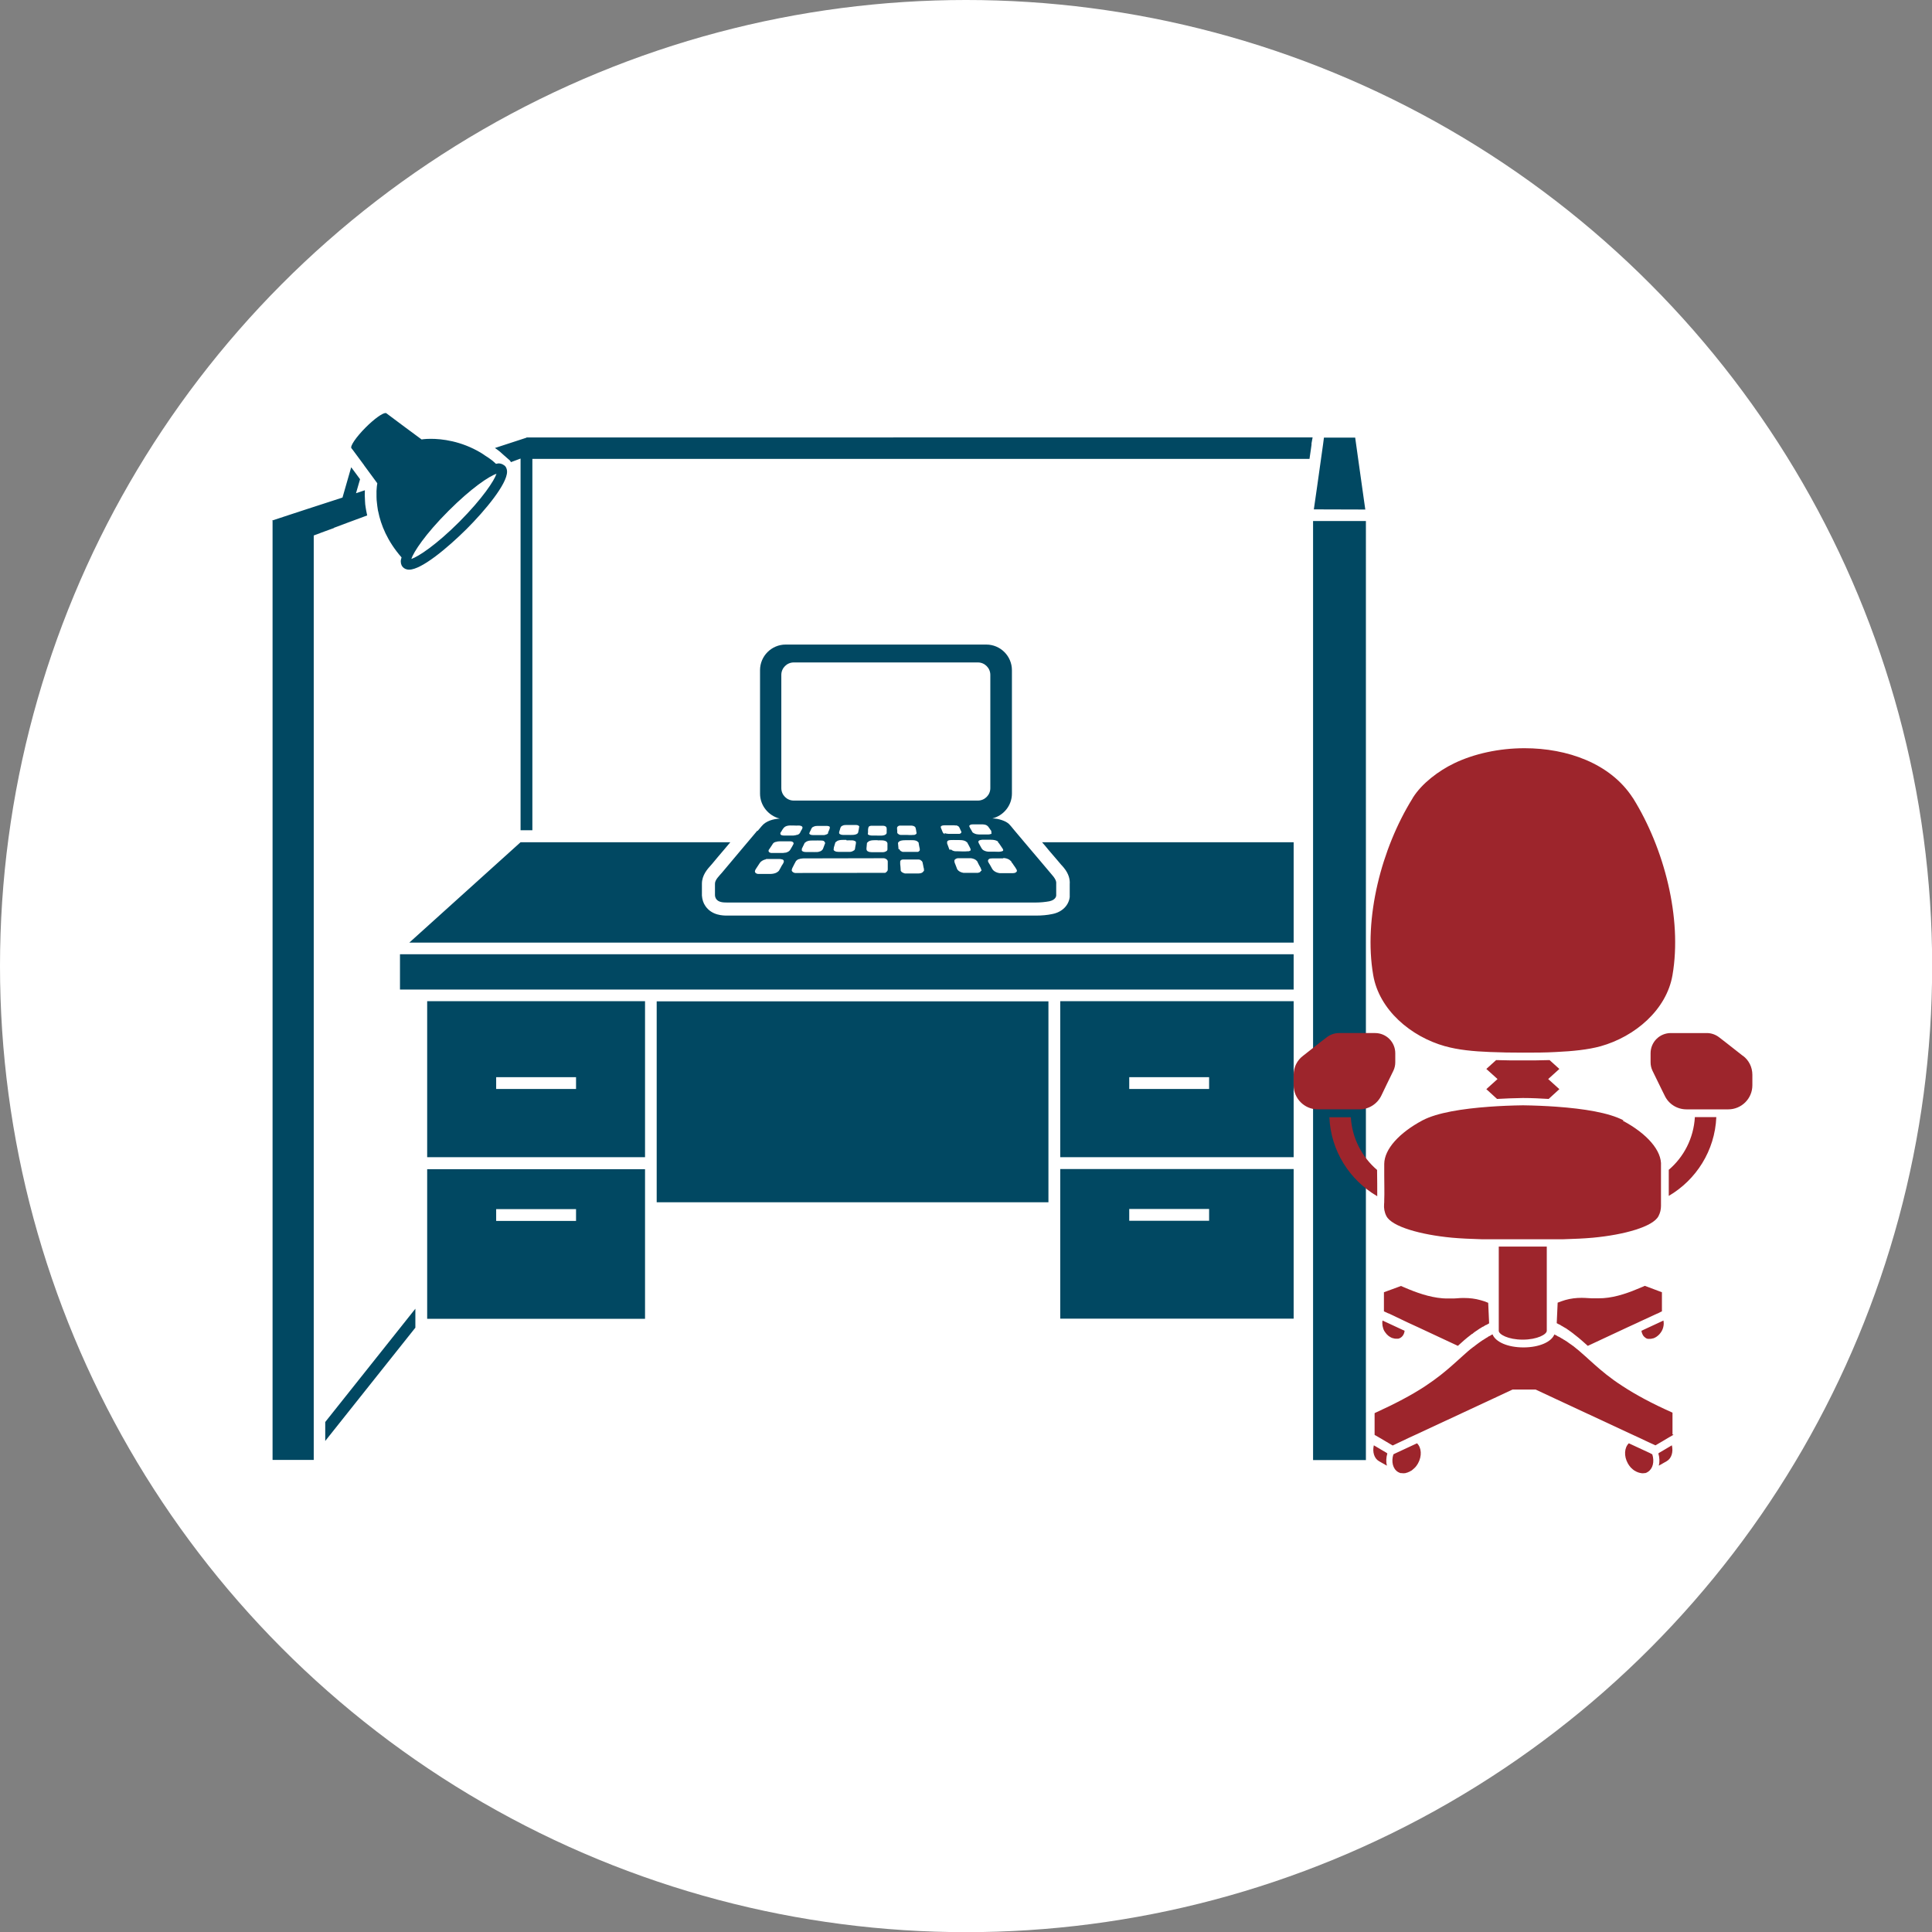 <?xml version="1.0" encoding="UTF-8"?><svg id="Layer_2" xmlns="http://www.w3.org/2000/svg" viewBox="0 0 124.33 124.33"><rect x="0" y="0" width="124.33" height="124.33" fill="#808080" stroke="none"/><defs><style>.cls-1{fill:#fff;}.cls-2{fill:#9d252c;}.cls-3{fill:#014862;}</style></defs><g id="Layer_2-2"><g><circle class="cls-1" cx="62.17" cy="62.17" r="62.17"/><g><path class="cls-3" d="M87.86,32.78l-.08-.56-.38-2.7-.19-1.36h-2.01l-.06,.46-.38,2.7-.21,1.46h0s3.32,.01,3.32,.01h0Zm-45.6,44.59h25.21v-12.93h-25.21v12.93Zm-14.77-2.9h14.02v-10.04h-14.02v10.04Zm4.44-5.15h5.14v.76h-5.14v-.76Zm36.3,15.54h15.02v-9.63h-15.02v9.63Zm4.44-7.06h5.14v.76h-5.14v-.76Zm-46.94-14.12h57.52v-2.27H25.74v2.27Zm42.5,10.79h15.02v-10.04h-15.02v10.04Zm4.44-5.15h5.14v.76h-5.14v-.76Zm-5.55-15.05c.11,.13,.22,.25,.32,.38,.01,.02,.03,.03,.04,.05l.54,.63,.28,.33,.04,.04,.12,.14c.34,.41,.4,.79,.38,1.05v.84c-.07,.55-.5,.97-1.12,1.09-.32,.07-.69,.1-1.04,.1-.19,0-2.42,0-5.32,0h-13.73s-.82,0-.82,0c-.27,0-1,0-1.42-.62-.13-.19-.2-.41-.22-.67v-.03s0-.73,0-.73c0-.55,.36-.95,.58-1.19l.07-.08c.26-.32,.53-.63,.8-.95,.11-.13,.21-.25,.32-.38l.06-.07h-13.5l-7.16,6.46h56.91v-6.46h-16.19l.06,.07Zm-39.63,30.6h14.02v-9.63h-14.02v9.63Zm4.44-7.06h5.14v.76h-5.14v-.76Zm-11,14.92l5.8-7.29v-1.22l-5.8,7.29v1.22Zm63.57,1.23h3.4V33.53h-3.4v60.43ZM33.87,28.17l-2.02,.66c.08,.06,.17,.11,.25,.18,.11,.08,.21,.19,.32,.28,.11,.09,.21,.18,.32,.28,.02,.02,.05,.04,.07,.06,.03,.03,.05,.08,.07,.11l.62-.23v23.92h.76V29.53h50.01l.09-.62,.04-.29h0v-.09s.07-.38,.07-.38H33.88v.02Zm14.87,25.28c-.11,.13-.21,.25-.32,.38-.01,.02-.03,.03-.04,.05,0,0-.01,.01-.02,.02-.09,.1-.17,.2-.26,.31l-.06,.07c-.11,.13-.21,.25-.32,.38-.42,.5-.84,1-1.26,1.5-.16,.19-.46,.46-.45,.72v.71c0,.1,.03,.18,.07,.25,.15,.23,.46,.24,.71,.24h19.87c.28,0,.6-.03,.87-.08,.19-.04,.41-.15,.44-.36v-.77c.02-.17-.08-.33-.18-.46-.05-.06-.1-.12-.15-.18-.27-.32-.54-.64-.81-.96-.17-.2-.34-.4-.51-.6-.11-.13-.21-.25-.32-.38l-.06-.07c-.09-.1-.17-.2-.26-.31-.02-.02-.04-.05-.06-.07-.11-.13-.21-.25-.32-.38-.08-.1-.16-.19-.24-.29-.03-.03-.06-.07-.09-.1-.13-.15-.32-.23-.49-.29-.2-.07-.41-.11-.62-.11,.72-.18,1.26-.83,1.26-1.6v-7.94c0-.91-.74-1.65-1.65-1.65h-12.91c-.91,0-1.65,.74-1.65,1.65v7.94c0,.78,.55,1.43,1.27,1.61-.41,.02-.89,.15-1.16,.48-.09,.11-.18,.21-.27,.32Zm8.38,2.55s0,0,0,.01c0,.01,0,.03-.02,.04,0,0,0,0,0,0,0,0,0,0,0,0-.01,.01-.02,.03-.03,.04t0,0s-.03,.02-.04,.04c0,0,0,0,0,0,0,0,0,0,0,0-.01,0-.03,.02-.04,.03,0,0,0,0,0,0-.01,0-.03,.01-.04,.01,0,0-.01,0-.02,0,0,0,0,0-.01,0,0,0,0,0-.01,0-.02,0-.03,0-.05,0-.01,0-.03,0-.04,0-.01,0-.03,0-.04,0,0,0,0,0-.01,0h-.02c-.09,0-.17,0-.26,0-.39,0-4.92,.01-5.24,.01-.02,0-.04,0-.07,0-.03,0-.06,0-.08-.02-.04-.01-.08-.03-.1-.06-.03-.02-.04-.05-.05-.08,0-.03,0-.07,.02-.1v-.02c.06-.11,.11-.21,.16-.32,.01-.02,.02-.03,.03-.05l.04-.08s.04-.07,.08-.09c0,0,.02-.01,.02-.02,0,0,.01,0,.02-.01,0,0,.01,0,.02-.02,0,0,0,0,0,0,0,0,.01,0,.02,0,.01,0,.02-.01,.04-.02,0,0,.01,0,.02,0,0,0,.02-.01,.03-.01,.02,0,.03-.01,.05-.02,.01,0,.02,0,.03,0,0,0,0,0,.01,0,.05-.01,.1-.02,.16-.02,0,0,4.74-.01,4.92-.01,.06,0,.11,0,.17,0,.02,0,.05,0,.07,0h.01s.04,0,.06,.01c0,0,0,0,0,0,0,0,0,0,0,0,.02,0,.04,.01,.05,.02,0,0,0,0,0,0,.02,0,.03,.02,.04,.02,0,0,0,0,0,0,0,0,0,0,0,0,.01,0,.02,.02,.03,.02,.02,.02,.04,.03,.05,.05,.02,.03,.03,.06,.03,.09v.03c0,.12,0,.23,0,.35,0,.03,0,.06,0,.09,0,.02,0,.03,0,.05Zm-4.65-1.91c.06,0,.21-.01,.35,0,.05,0,.09,0,.13,.01,.02,0,.05,.02,.06,.02,.04,.02,.05,.05,.06,.08,0,.01,.03,.02,.03,.03h0s0,.01,0,.01c0,0,0,.02,0,.02,0,0,0,0,0,0l-.14,.37s-.03,.06-.06,.08c-.03,.03-.06,.05-.1,.07,0,0,0,0-.01,0-.06,.03-.11,.04-.18,.05h0s-.02,0-.03,0c-.12,.01-.24,0-.36,0-.12,0-.25,0-.37,0-.08,0-.2-.02-.25-.09,0,0,0,0,0-.01,0,0,0,0,0-.01,0,0,0-.01,0-.02,0,0,0,0,0,0h0s0-.02,0-.03c0,0,0-.01,0-.02,0-.01,0-.02,0-.03t0,0h0s0,0,0,0c0-.01,.01-.03,.02-.04,.05-.1,.1-.21,.15-.31h0s0-.01,0-.01c0,0,0,0,0,0,0,0,0,0,0,0,0,0,.01-.02,.02-.02t0,0s.03-.02,.05-.04c.16-.14,.45-.11,.64-.11Zm-.38-.47s0,0,0-.01c0-.04,.03-.07,.04-.1,0-.02,.02-.04,.03-.06,.03-.07,.06-.15,.11-.2,0,0,0,0,0,0,0,0,0,0,0-.01,0,0,0,0,.01,0,0,0,0,0,0,0,0,0,0,0,0,0,.06-.04,.12-.06,.19-.08,0,0,0,0,0,0,.04,0,.08-.01,.13-.01h.24s.22,0,.22,0c.1,0,.26-.02,.34,.06,0,0,0,0,0,0,0,0,0,0,0,0,0,0,0,0,0,0,0,0,0,0,0,.01,0,.02,0,.03,0,.05,0,.06-.04,.13-.06,.19-.01,.02-.02,.05-.03,.06h0s-.01,.04-.02,.06h0s0,.02,0,.03c0,0,0,0,0,.01,0,0,0,0-.01,.02,0,0,0,0,0,0,0,0,0,0,0,0,0,0,0,0-.01,.01-.01,0-.03,.02-.04,.03-.02,0-.03,.02-.05,.02,0,0,0,0,0,0,0,0,0,0,0,0-.05,.02-.09,.03-.14,.04-.01,0-.03,0-.04,0,0,0,0,0,0,0-.09,0-.19,0-.28,0h-.39c-.08,0-.22-.01-.25-.1,0,0,0-.02,0-.03Zm3.19-.38c0,.06-.01,.13-.03,.2,0,.04-.02,.07-.02,.1v.02s-.02,.04-.03,.06c0,0,0,0,0,0,0,0,0,0,0,0t0,0c-.12,.14-.46,.11-.63,.11-.1,0-.2,0-.3,0-.09,0-.23-.02-.27-.11,0,0,0-.02,0-.02,0,0,0-.01,0-.02,0,0,0-.02,0-.02,0,0,0,0,0,0h0s.02-.06,.02-.08c0-.02,.01-.04,.02-.05,.01-.06,.03-.11,.05-.17h0s.02-.05,.04-.07c0,0,.02-.02,.04-.03,.04-.03,.09-.04,.14-.06h0s.08-.01,.13-.01h.12c.13,0,.25,0,.38,0h.09s.03,0,.05,0c0,0,0,0,0,0,.1,0,.2,.03,.22,.12h0s0,0,0,.01Zm-.8,.84c.08,0,.23-.01,.37,0,.03,0,.05,0,.07,.01,0,0,0,0,.01,0,.07,.02,.12,.04,.15,.09,0,0,0,0,0,0,0,0,0,0,0,0,0,0,0,0,0,0,0,0,0,0,0,0,0,.02,.01,.04,0,.07h0v.02s0,0,0,0c0,.05-.02,.11-.03,.17l-.03,.19s0,0,0,0c0,.03-.02,.05-.04,.08,0,0,0,0,0,0,0,0,0,0,0,0,0,0-.02,.02-.03,.02-.05,.04-.11,.06-.17,.08h0s-.04,0-.06,.01c0,0-.01,0-.02,0-.02,0-.05,0-.07,0h-.68c-.08,0-.17-.01-.24-.06-.01,0-.03-.02-.04-.03,0,0-.01-.02-.02-.03,0,0,0,0,0,0,0-.02-.01-.05,0-.08h0s.01-.05,.01-.05c0-.01,0-.02,0-.03l.09-.3s0,0,0,0c0,0,0,0,0-.01,.01-.03,.04-.04,.06-.06,.15-.15,.47-.12,.65-.12Zm1.99,0c.16,0,.52-.04,.62,.13,0,0,0,0,0,0,0,.02,.02,.04,.02,.06h0s0,.19,0,.19c0,.05,0,.11,0,.17v.02s0,0,0,0c0,.02,0,.05-.02,.07,0,0,0,0,0,.01,0,0-.01,.02-.02,.02,0,0,0,0,0,0-.04,.04-.1,.06-.16,.08h0s-.04,0-.06,.01c0,0-.01,0-.02,0-.02,0-.04,0-.06,0h-.68c-.08,0-.18-.01-.25-.06,0,0,0,0,0,0-.01,0-.03-.02-.04-.03,0-.01-.02-.02-.02-.03,0,0,0,0,0,0-.01-.02-.02-.05-.02-.08,0,0,0,0,0,0v-.05s0,0,0,0c.01-.11,.02-.22,.03-.32h0s0,0,0-.01c0-.03,.03-.04,.05-.06,.12-.16,.49-.13,.64-.13Zm-.61-.51h0s0-.05,0-.07h0s0-.04,0-.06c0-.05,0-.11,.02-.16v-.02s.02-.04,.03-.06c.01-.01,.03-.02,.05-.04,0,0,0,0,0,0,0,0,0,0,.01,0,0,0,0,0,0,0,0,0,0,0,0,0,.01,0,.02,0,.03-.01,0,0,0,0,.01,0,.01,0,.02,0,.04-.01,0,0,0,0,.01,0h0s.01,0,.02,0c.03,0,.06,0,.1,0h.57s.02,0,.03,0c0,0,0,0,.01,0,.01,0,.02,0,.03,0,.1,0,.19,.03,.23,.11,0,0,0,.01,0,.02,0,0,0,0,0,0,.02,.06,.01,.13,.01,.2,0,.04,0,.07,0,.11v.02s0,.04-.02,.05c-.09,.17-.5,.12-.65,.12h-.27c-.09,0-.19-.02-.26-.07,0,0,0,0,0,0,0,0,0,0-.01,0,0,0,0,0,0,0,0,0,0,0,0,0t0,0s0-.01,0-.02c0-.02,0-.03,0-.05Zm1.91,.07s0,0,0,0c-.02-.02-.03-.04-.03-.07v-.02s0-.03,0-.05h0s0-.03,0-.05c0-.05-.02-.11-.01-.16v-.02s0-.04,.02-.06c.01-.02,.04-.03,.06-.05,.03-.02,.06-.03,.09-.03h0s0,0,0,0c.01,0,.03,0,.04,0,0,0,.01,0,.02,0,.06,0,.13,0,.19,0h.43s.05,0,.08,0c.12,.01,.24,.05,.26,.15,.02,.06,.03,.12,.04,.19,0,.03,.01,.07,.02,.1v.02s0,.04,0,.05c0,0,0,0,0,0h0s0,0,0,0c-.02,.04-.08,.07-.14,.09,0,0,0,0-.01,0,0,0-.01,0-.02,0,0,0,0,0-.01,0-.01,0-.02,0-.04,0-.14,.02-.32,0-.39,0h-.27s-.05,0-.07,0c-.02,0-.03,0-.05,0,0,0,0,0-.01,0h0s-.03,0-.05-.01c0,0-.01,0-.02,0-.01,0-.03,0-.04-.02-.02,0-.04-.02-.05-.03,0,0,0,0,0,0,0,0,0,0-.01-.01Zm.05,1.01s0,0,0-.01v-.04c-.01-.11-.02-.22-.03-.33h0s0-.02,0-.03c0-.02,.02-.03,.03-.04,.09-.16,.5-.13,.64-.13,.18,0,.51-.04,.63,.13,0,0,0,0,.01,0,.01,.02,.02,.03,.02,.05h0s0,.02,0,.02c.01,.05,.02,.11,.03,.17l.04,.19s0,.01,0,.02c0,.02,0,.05,0,.07,0,.02-.02,.03-.04,.05,0,0-.01,.01-.02,.02,0,0,0,0,0,0,0,0,0,0,0,0,0,0-.02,.01-.03,.02,0,0-.02,.01-.03,.01,0,0-.01,0-.02,0,0,0-.01,0-.02,0,0,0-.02,0-.03,0,0,0,0,0,0,0-.02,0-.03,0-.05,0-.02,0-.04,0-.05,0h0c-.22,0-.45,0-.67,0-.02,0-.05,0-.07,0,0,0-.01,0-.02,0-.02,0-.04,0-.05,0,0,0,0,0,0,0,0,0,0,0,0,0-.02,0-.03,0-.05-.02,0,0-.01,0-.02-.01,0,0-.02,0-.03-.01,0,0,0,0,0,0-.04-.02-.06-.04-.08-.07-.02-.02-.03-.05-.03-.07Zm1.63,1.39s-.04,.06-.07,.09c-.03,.02-.07,.05-.12,.06-.04,.01-.1,.02-.15,.02h-.15s0,0,0,0h-.6s-.05,0-.08,0c0,0,0,0-.02,0-.02,0-.04,0-.06-.01,0,0,0,0,0,0h0c-.09-.03-.18-.07-.22-.14h0s0,0,0,0c0-.01-.02-.03-.02-.04,0,0,0-.01,0-.02,0,0,0-.02,0-.03,0,0,0,0,0-.01h0c0-.12-.02-.24-.03-.35,0-.02,0-.04,0-.06v-.06s0,0,0,0c0-.01,0-.02,0-.03,0,0,0-.01,0-.02,0,0,0-.02,.01-.02,0,0,0,0,0-.01h0s.01-.03,.02-.04c0,0,0-.01,.01-.01,0,0,.02-.01,.03-.02,0,0,0,0,0,0,0,0,0,0,0,0,.01,0,.03-.02,.04-.02,0,0,0,0,0,0,0,0,0,0,0,0,0,0,.01,0,.02,0,.01,0,.02-.01,.03-.01,0,0,.02,0,.03,0,0,0,0,0,.02,0,.02,0,.04,0,.07,0h.01s.02,0,.03,0h.03s.07,0,.1,0h.39c.08,0,.16,0,.24,0,.01,0,.02,0,.04,0,0,0,.01,0,.02,0,0,0,.01,0,.02,0,0,0,0,0,.01,0,0,0,0,0,.01,0,.02,0,.03,0,.04,.01,0,0,.02,0,.02,0,0,0,.01,0,.02,0,.01,0,.02,0,.03,.02,.04,.02,.07,.05,.1,.07,.03,.03,.04,.06,.05,.09l.04,.19c.01,.08,.03,.15,.05,.23v.05s.01,.07,0,.1Zm1.36-2.36s-.07-.03-.09-.05c-.02-.02-.04-.04-.05-.07l-.02-.04s-.02-.05-.03-.07c-.01-.03-.02-.07-.04-.1-.01-.03-.04-.08-.04-.12,0,0,0,0,0-.02,0,0,0,0,0,0,0,0,0,0,0,0,0,0,0,0,0-.01,0,0,0,0,0,0,.05-.1,.24-.09,.33-.09h.48s.09,0,.13,.01c.01,0,.02,0,.03,0,0,0,.01,0,.02,0,0,0,.02,0,.02,0,.01,0,.03,0,.04,.01,0,0,0,0,0,0,0,0,0,0,0,0,.01,0,.02,.01,.03,.02,0,0,.01,0,.02,.01,0,0,0,0,.01,0,0,0,0,0,0,0,0,0,0,0,.01,0,.02,.02,.04,.04,.06,.06h0c.04,.06,.06,.13,.09,.19,0,0,0,.02,.01,.02h0s.04,.07,.05,.11c0,0,0,0,0,0,0,0,0,0,0,0,0,.07-.06,.1-.12,.12,0,0,0,0,0,0,0,0,0,0-.01,0-.01,0-.03,0-.04,0,0,0,0,0-.01,0-.01,0-.02,0-.03,0h-.04c-.07,0-.15,0-.22,0-.12,0-.24,0-.37,0-.08,0-.17-.02-.25-.05t0,0Zm.32,1.03s-.03-.04-.04-.06c0,0-.01-.01-.01-.02l-.07-.19c-.02-.05-.04-.11-.06-.16h0s0-.03,0-.03c0-.02,0-.04,0-.06,0,0,0-.01,0-.02,0-.02,.02-.03,.03-.05,0,0,0,0,0,0,0,0,0,0,.01-.01,.02-.02,.06-.03,.09-.04,.03,0,.06-.01,.1-.01,.13-.01,.27,0,.34,0,.21,0,.54-.03,.7,.14,.02,.02,.04,.03,.05,.05,0,0,0,0,0,0v.02c.06,.09,.1,.19,.15,.28,.01,.03,.03,.06,.04,.1h0s0,.01,0,.01c0,0,0,.01,0,.02s0,.02,0,.02c0,0,0,0,0,0,0,0,0,0,0,0,0,.01,0,.02-.01,.03,0,0,0,0,0,0,0,0-.01,.02-.02,.02,0,0,0,0,0,0,0,0,0,0,0,0,0,0,0,0-.01,0-.02,.01-.04,.02-.07,.03,0,0-.02,0-.02,0,0,0-.02,0-.03,0,0,0,0,0-.01,0h0c-.24,.03-.49,0-.73,0-.02,0-.05,0-.08,0,0,0,0,0,0,0-.09,0-.18-.04-.26-.09-.02-.01-.04-.03-.05-.04Zm1.98,1.34h0s0,.03-.01,.03c0,0,0,0,0,.01,0,0,0,0-.01,.01,0,0,0,0,0,0,0,0,0,0,0,0-.04,.04-.1,.06-.16,.07h0s-.05,0-.07,0h-.76s-.05,0-.08,0c0,0-.01,0-.02,0-.14-.02-.3-.09-.38-.2-.01-.02-.02-.04-.03-.05h0c-.04-.1-.07-.2-.11-.29-.02-.05-.05-.11-.06-.17,0,0,0,0,0,0,0,0,0-.01,0-.02,0-.03,0-.05,0-.07,0-.02,0-.03,.02-.04h0c.05-.06,.12-.09,.19-.1,0,0,0,0,.01,0,.02,0,.04,0,.06,0h.09c.21,0,.42,0,.62,0h0s.05,0,.07,0c0,0,0,0,.01,0,.14,.02,.29,.07,.38,.18,.01,.02,.03,.03,.03,.05l.02,.04c.04,.08,.08,.17,.13,.25,.03,.05,.07,.12,.09,.19,.01,.03,.02,.06,.02,.09,0,0,0,.01,0,.02Zm1.46-.83s.04,0,.06,0c0,0,0,0,.01,0,.15,.02,.3,.07,.4,.18,0,0,.01,.01,.02,.02,0,0,.01,0,.02,.02,0,0,0,0,.01,.02,0,0,0,0,0,0v.02c.06,.06,.1,.13,.14,.19,.07,.1,.14,.19,.19,.29,0,0,0,.02,.01,.02,0,0,0,0,0,0,.02,.06,.01,.1-.02,.13,0,0,0,0,0,0-.02,.02-.05,.04-.09,.06-.04,.01-.09,.02-.14,.02h-.76s-.06,0-.09,0h0c-.16-.02-.33-.09-.43-.21-.02-.02-.03-.04-.04-.05h0c-.05-.09-.1-.18-.15-.27-.04-.07-.11-.16-.13-.24,0,0,0,0,0,0,0,0,0-.01,0-.02,0-.08,.05-.12,.13-.15h0s0,0,0,0c0,0,.01,0,.01,0,.04,0,.07-.01,.12-.01h.47c.07,0,.15,0,.22,0h0s0,0,.01,0Zm-.36-1.02s.04,.02,.06,.05c0,0,.01,.02,.02,.02,.05,.07,.1,.14,.15,.22,.03,.04,.07,.1,.1,.15,0,0,0,0,0,.01,0,.02,.02,.04,.02,.05,0,.02,0,.03-.01,.04,0,0-.01,.02-.02,.02,0,0,0,0,0,0,0,0,0,0,0,0,0,0,0,0-.01,.01,0,0,0,0-.01,0,0,0-.01,0-.02,.01-.01,0-.02,.01-.04,.01h0s0,0,0,0c-.12,.04-.29,.02-.4,.02h-.4c-.12,0-.26-.03-.37-.1-.02-.01-.03-.02-.04-.03-.02-.02-.04-.04-.05-.06,0,0-.02-.02-.02-.02v-.02s-.01,0-.01,0c-.06-.1-.12-.21-.17-.31v-.02s-.02-.02-.02-.02c-.01-.02,0-.03-.01-.05,0,0,0-.02,0-.02,0-.02,.02-.04,.04-.06,.02-.02,.05-.03,.09-.04,.03,0,.08-.02,.12-.02h.01c.1,0,.21,0,.27,0,.23,0,.58-.03,.76,.14Zm-.42-.65s.02,.05,.02,.07c0,.02-.01,.03-.03,.05,0,0,0,0,0,0,0,0,0,0,0,0,0,0,0,0,0,0,0,0,0,0-.01,0,0,0,0,0-.01,0,0,0,0,0,0,0-.09,.04-.2,.03-.29,.03h-.48c-.09,0-.19-.02-.28-.06-.03-.02-.06-.03-.09-.05-.03-.02-.05-.04-.06-.07l-.02-.04s-.03-.05-.04-.07c-.04-.06-.08-.13-.11-.2-.04-.07,0-.1,.06-.13,.01,0,.03-.02,.05-.02,.03,0,.07-.01,.11-.01h.07c.13,0,.25,0,.38,0h.13s.09,0,.13,.01c.03,0,.06,.01,.09,.02,0,0,0,0,0,0,0,0,0,0,0,0,0,0,.01,0,.01,0,.04,.01,.07,.03,.1,.05,.03,.02,.05,.04,.07,.06l.1,.14s.03,.04,.04,.06c.03,.03,.05,.07,.07,.1h0Zm-13.51-10.12c0-.44,.36-.8,.8-.8h11.85c.44,0,.8,.36,.8,.8v7.29c0,.44-.36,.8-.8,.8h-11.85c-.44,0-.8-.36-.8-.8v-7.29Zm-.07,10.19s.04-.07,.06-.1c.02-.02,.04-.05,.05-.08,.04-.06,.08-.13,.13-.18,0,0,0,0,.01-.01,0,0,0,0,0,0,.18-.18,.55-.12,.78-.12,.1,0,.23-.02,.33,.03,.01,0,.02,0,.03,.02,0,0,0,0,0,0,.02,.01,.03,.03,.04,.05,0,.02,0,.04,0,.06h0c-.02,.07-.06,.12-.09,.17h0s-.07,.14-.07,.14c-.01,.02-.04,.05-.06,.07-.03,.02-.06,.04-.1,.05,0,0-.02,0-.03,.01,0,0-.01,0-.02,0,0,0,0,0,0,0-.02,0-.05,.01-.07,.02-.05,0-.09,.02-.14,.02h-.61c-.07,0-.22-.01-.23-.11,0-.01,0-.02,0-.04Zm-.74,1.09s0,0,0-.01c0-.01,0-.02,.02-.03,0,0,0,0,0,0h0s0,0,0,0c0-.01,.02-.02,.02-.03,.07-.1,.13-.2,.2-.3l.02-.04s0,0,.01-.01c.02-.02,.04-.04,.07-.07,0,0,0,0,.01,0,.02-.01,.04-.02,.06-.03,0,0,.02-.01,.03-.01,0,0,0,0,.01,0,0,0,0,0,0,0,0,0,0,0,.01,0,.04-.01,.08-.02,.12-.03,.05,0,.1-.01,.14-.01h.22c.12,0,.24,0,.36,0h.05s.09,0,.12,.01c.03,0,.05,.02,.07,.03,.03,.02,.05,.04,.06,.07,0,.02,0,.04-.01,.07,0,0,0,0,0,0-.04,.09-.1,.18-.15,.27l-.06,.1h0s0,0,0,0c0,0,0,0,0,0,0,.01-.02,.02-.03,.04,0,0,0,0,0,0-.05,.06-.13,.1-.21,.13,0,0,0,0,0,0-.01,0-.03,0-.04,.01,0,0-.01,0-.02,0,0,0-.01,0-.02,0-.05,.01-.1,.02-.15,.02h0c-.09,0-.18,0-.27,0-.13,0-.27,0-.4,0-.02,0-.04,0-.07,0h0s-.04,0-.06-.01c-.06-.02-.12-.05-.12-.12,0-.01,0-.02,0-.04Zm-.17,.57s0,0,0,0c.02,0,.04,0,.05,0,.01,0,.02,0,.04,0s.03,0,.04,0c0,0,.02,0,.03,0h.01c.22,0,.43,0,.65,0h.04c.05,0,.1,0,.14,.02,.01,0,.02,0,.03,.01,0,0,.01,0,.02,0,0,0,0,0,.01,0,.06,.03,.09,.07,.08,.15h0c-.02,.09-.09,.18-.14,.26h0c-.05,.09-.1,.2-.16,.29,0,.01-.01,.02-.02,.03,0,0,0,0,0,0,0,.01-.02,.02-.03,.03,0,0,0,0-.01,.01t0,0c-.07,.06-.16,.11-.26,.13-.01,0-.02,0-.04,.01-.06,.01-.12,.02-.17,.02h-.04c-.24,0-.48,0-.72,0-.02,0-.04,0-.06,0-.03,0-.06,0-.09-.02-.04-.01-.07-.03-.09-.06-.02-.03-.03-.05-.03-.09,0-.02,.01-.05,.03-.08,0,0,0,0,0-.01,0,0,0,0,0-.01h0c.06-.1,.13-.2,.19-.29,.05-.07,.09-.15,.15-.21,0,0,.01-.01,.02-.02,0,0,0,0,0,0,.01-.01,.03-.02,.04-.03,0,0,0,0,0,0,.08-.06,.18-.1,.28-.12h0Zm-27.82-21.31l.88-.33,1.27-.47s-.02-.1-.03-.14c-.03-.13-.05-.26-.07-.38-.02-.13-.04-.27-.04-.39-.02-.28-.02-.51-.01-.71l-.57,.19,.26-.9c-.2-.28-.4-.54-.57-.77l-.56,1.95-2.28,.74-1.16,.38-1.09,.36,.03,.02h0v60.43h2.65V34.46l.08-.03,.3-.11,.07-.03,.3-.11,.55-.2Zm1.94-4.04c.43,.58,.86,1.17,.86,1.17,0,0-.01,.08-.03,.21-.02,.15-.03,.39-.02,.68,0,.12,.01,.25,.03,.4,.01,.12,.03,.25,.05,.38,0,.05,.02,.1,.03,.15,.17,.85,.58,1.9,1.5,2.95-.02,.09-.05,.17-.05,.25,0,.2,.08,.33,.15,.39,.07,.07,.19,.15,.39,.15,.8,0,2.48-1.41,3.69-2.61,1.21-1.21,2.61-2.9,2.61-3.69,0-.2-.08-.33-.15-.39-.01-.01-.04-.03-.06-.04-.07-.05-.17-.1-.32-.11,0,0,0,0,0,0-.05,0-.12,.02-.18,.03-.1-.08-.19-.18-.29-.25-.13-.1-.25-.18-.38-.26-.1-.07-.2-.14-.3-.2-1.29-.77-2.53-.9-3.23-.9-.37,0-.59,.04-.59,.04,0,0-2.18-1.61-2.26-1.68-.01-.01-.03-.02-.06-.02-.2,0-.73,.38-1.28,.93-.62,.62-1.03,1.23-.91,1.34,.02,.02,.12,.15,.25,.33,.15,.21,.36,.48,.57,.77Zm5.44,2.95c1.47-1.47,2.62-2.24,3.09-2.39-.14,.43-.88,1.57-2.39,3.09-1.47,1.47-2.63,2.24-3.09,2.39,.14-.43,.87-1.57,2.39-3.09Z"/><path class="cls-2" d="M96.45,80.22v5.42c0,.23,.6,.57,1.54,.57s1.55-.34,1.55-.57v-5.42c-.51,0-1.03,0-1.55,0s-1.03,0-1.54,0Zm-.11-9.5c.52-.03,1.06-.05,1.65-.06h.02c.59,0,1.13,.03,1.65,.06l.69-.63-.72-.65,.72-.65-.63-.57c-.57,.02-1.15,.02-1.72,.02s-1.15,0-1.72-.02l-.63,.57,.72,.65-.72,.65,.69,.63Zm-7.25,14.94c.04,.07,.09,.13,.14,.19,.01,.01,.02,.03,.04,.04,.05,.05,.1,.1,.16,.13,0,0,0,0,0,0,.06,.04,.12,.07,.18,.09,.02,0,.03,.01,.05,.01,.06,.02,.11,.03,.17,.03,0,0,0,0,.01,0,0,0,0,0,0,0,.03,0,.05,0,.08,0,.02,0,.04,0,.06,0,.04-.01,.09-.03,.13-.05,.16-.09,.26-.26,.28-.46l-1.42-.66c-.04,.21,0,.46,.12,.69Zm16.25,.11s0,0,0,0h0s0,0,0,0Zm-14.66,0h0s0,0,0,0c0,0,0,0,0,0Zm2.33-18.44c.81,.23,1.8,.33,2.87,.37,.68,.03,1.4,.04,2.12,.04s1.44,0,2.13-.04c1.08-.05,2.07-.15,2.87-.37,2.22-.62,4.25-2.35,4.63-4.58,.63-3.66-.53-8.15-2.53-11.37,0-.01-.02-.03-.03-.04-1.44-2.22-4.22-3.19-6.96-3.19-1.63,0-3.25,.35-4.55,.98-.97,.47-2.06,1.28-2.64,2.21,0,.01-.02,.03-.02,.04-2,3.22-3.16,7.71-2.53,11.37,.38,2.23,2.41,3.96,4.63,4.58Zm11.47,4.77s-.02,0-.02-.01c-.92-.48-2.5-.74-4.3-.87-.7-.05-1.42-.08-2.15-.09-.73,.01-1.46,.04-2.15,.09-1.79,.13-3.38,.39-4.3,.87,0,0-.02,0-.02,.01-1.48,.79-2.45,1.84-2.46,2.8,0,.08,0,.38,0,.74,0,.52,.02,1.17,0,1.58,0,.11,0,.21-.01,.27-.02,.26,.02,.52,.15,.77,.35,.68,2.2,1.2,4.22,1.39,.56,.05,1.21,.08,1.92,.1,.1,0,.19,0,.29,0,.1,0,.2,0,.29,0,0,0,0,0,.01,0,.08,0,.16,0,.24,0,.08,0,.16,0,.24,0,.5,0,1.02,0,1.54,0s1.04,0,1.55,0c.08,0,.16,0,.24,0,.08,0,.16,0,.24,0,0,0,0,0,.01,0,.1,0,.2,0,.29,0,.1,0,.2,0,.29,0,.71-.02,1.37-.05,1.92-.1,2.03-.19,3.87-.71,4.22-1.39,.11-.21,.16-.43,.16-.66,0-.09,0-.22,0-.38,0-.44,0-1.09,0-1.57,0-.32,0-.56,0-.62,.07-.99-.92-2.09-2.46-2.91Zm1.36,10.65c-.06,.03-.12,.06-.18,.08-.79,.34-1.62,.65-2.48,.71-.11,0-.23,.01-.34,.01-.1,0-.21,0-.31,0-.03,0-.06,0-.09,0,0,0-.14-.01-.19-.01-.16-.01-.31-.02-.46-.02-.36,0-.71,.04-1.06,.14-.17,.05-.33,.11-.49,.17l-.06,1.32c.06,.03,.11,.06,.17,.09h.02c.06,.05,.12,.08,.18,.11l.03,.02c.06,.03,.11,.07,.17,.1h.01c.11,.08,.23,.16,.34,.24h0c.06,.04,.11,.08,.16,.12l.02,.02s.06,.05,.09,.07c.29,.22,.54,.45,.81,.69l2.59-1.21,.61-.28,.21-.1,.24-.11,.82-.38h.02s.17-.09,.17-.09l.11-.05v-1.23l-1.09-.41h-.02Zm.07,3.36s.08,.04,.13,.05c.02,0,.04,0,.06,0,.03,0,.05,0,.08,0,0,0,0,0,0,0,0,0,.01,0,.01,0,.06,0,.11-.01,.17-.03,.02,0,.03,0,.05-.01,.06-.02,.12-.05,.18-.09,0,0,0,0,0,0,.06-.04,.11-.08,.16-.13,.01-.01,.03-.03,.04-.04,.05-.06,.1-.12,.14-.19,.13-.23,.16-.48,.12-.69l-1.42,.66c.03,.2,.12,.37,.28,.46Zm-12.08,.49c.26-.24,.52-.47,.81-.69l.09-.07h.02c.06-.06,.11-.09,.16-.13h0c.11-.08,.23-.16,.34-.23h.01c.06-.04,.12-.08,.18-.11h.02c.06-.05,.12-.08,.18-.11h.02c.06-.04,.11-.07,.17-.1l-.06-1.32c-.16-.07-.33-.13-.49-.17-.35-.1-.7-.14-1.06-.14-.15,0-.31,0-.47,.02-.05,0-.18,.01-.18,.01-.03,0-.06,0-.09,0-.1,0-.21,0-.31,0-.11,0-.23,0-.34-.01-.86-.07-1.69-.37-2.48-.71-.06-.03-.12-.05-.18-.08h-.02s-1.09,.4-1.09,.4v1.23l.11,.05,.17,.08h.02s.82,.39,.82,.39l.23,.11,.21,.1,.61,.28,2.59,1.21Zm13.8,5.71v-1.4l-.04-.02c-1.28-.57-2.32-1.13-3.19-1.7-.79-.51-1.34-.98-1.78-1.37-.13-.12-.26-.23-.38-.34-.1-.1-.2-.18-.3-.27-.21-.19-.42-.37-.65-.55-.03-.03-.06-.05-.1-.07l-.02-.02c-.05-.04-.11-.08-.16-.11h0c-.11-.09-.23-.16-.34-.23h-.01c-.06-.05-.12-.08-.18-.11h-.01s0-.01,0-.01c-.05-.03-.09-.05-.14-.08-.01,0-.03-.02-.04-.02h-.02c-.06-.05-.13-.08-.19-.11h-.02s-.02-.02-.03-.03c-.19,.49-.98,.84-1.99,.84s-1.8-.35-1.99-.84c-.01,0-.02,.01-.03,.02h-.02c-.06,.05-.13,.08-.19,.11h-.02s-.03,.03-.04,.04c-.05,.03-.09,.05-.14,.08h0s-.01,.01-.01,.01c-.06,.04-.12,.07-.17,.11h-.01c-.11,.08-.23,.15-.34,.24h0c-.05,.04-.11,.08-.16,.12l-.02,.02s-.06,.05-.1,.07c-.23,.17-.44,.36-.65,.55-.1,.09-.2,.18-.3,.27-.12,.11-.25,.23-.38,.34-.44,.39-.99,.85-1.78,1.37-.87,.57-1.92,1.12-3.19,1.7l-.04,.02v1.4l.28,.16,.88,.52h.01s.46-.22,.46-.22l.53-.25,.04-.02,.37-.17,5.07-2.36,1.24-.58h1.48l1.24,.58,5.07,2.36,.37,.17,.04,.02,.53,.25,.46,.21h.01s.88-.52,.88-.52l.28-.16Zm-.24-17.02c0,.38,0,1.11,0,1.67,1.76-1.03,2.97-2.91,3.06-5.07h-1.38c-.08,1.36-.71,2.57-1.69,3.4Zm-.62,18.21l-.05,.03c.08,.27,.09,.54,.03,.79,.22-.12,.42-.24,.51-.29,.31-.18,.43-.59,.33-1.02l-.83,.49Zm5.38-25.56c-.18-.14-.68-.54-1.07-.84l-.44-.34c-.23-.18-.51-.28-.8-.28h-2.32c-.72,0-1.3,.58-1.3,1.3v.58c0,.19,.04,.37,.12,.54,.07,.15,.25,.51,.42,.86,.16,.32,.3,.62,.36,.73,.25,.55,.8,.9,1.41,.9h2.69c.85,0,1.55-.69,1.55-1.55v-.67c0-.49-.22-.94-.61-1.23Zm-23.53,7.48s0-.09,0-.13c-.97-.83-1.61-2.04-1.69-3.39h-1.38c.09,2.17,1.31,4.05,3.08,5.08,0-.47,0-1.14-.01-1.56Zm.62,18.08l-.83-.49c-.1,.42,.02,.84,.33,1.02,.1,.06,.3,.17,.51,.29-.06-.24-.05-.52,.03-.79l-.05-.03Zm16.98,.03l-1.4-.65c-.29,.28-.33,.82-.06,1.3,.05,.09,.11,.17,.17,.24,.02,.02,.03,.04,.05,.05,.06,.06,.13,.12,.2,.17,0,0,0,0,.01,0,.07,.05,.15,.08,.22,.11,.02,0,.04,.01,.06,.02,.07,.02,.14,.03,.21,.04,0,0,.01,0,.02,0,0,0,0,0,0,0,.04,0,.07,0,.11-.01,.02,0,.04,0,.06,0,.06-.01,.11-.04,.16-.07,.34-.2,.45-.67,.3-1.14l-.12-.06Zm-17.32-23.04c.05-.11,.2-.41,.35-.73,.17-.35,.35-.71,.42-.86,.08-.17,.12-.35,.12-.54v-.58c0-.72-.58-1.3-1.3-1.3h-2.32c-.29,0-.57,.1-.8,.28l-.44,.34c-.39,.31-.89,.7-1.07,.84-.39,.29-.61,.74-.61,1.23v.67c0,.85,.69,1.55,1.55,1.55h2.69c.6,0,1.15-.35,1.41-.9Zm.89,23.04l-.12,.06c-.15,.46-.04,.94,.3,1.14,.05,.03,.11,.05,.16,.07,.02,0,.04,0,.07,0,.04,0,.07,.01,.11,.01,0,0,0,0,0,0,0,0,.01,0,.02,0,.07,0,.14-.01,.21-.04,.02,0,.04-.01,.06-.02,.08-.03,.15-.06,.22-.11,0,0,0,0,.01,0,.07-.05,.13-.11,.2-.17,.02-.02,.03-.04,.05-.05,.06-.07,.12-.15,.17-.24,.27-.48,.23-1.02-.06-1.3l-1.4,.65Z"/></g></g></g></svg>
